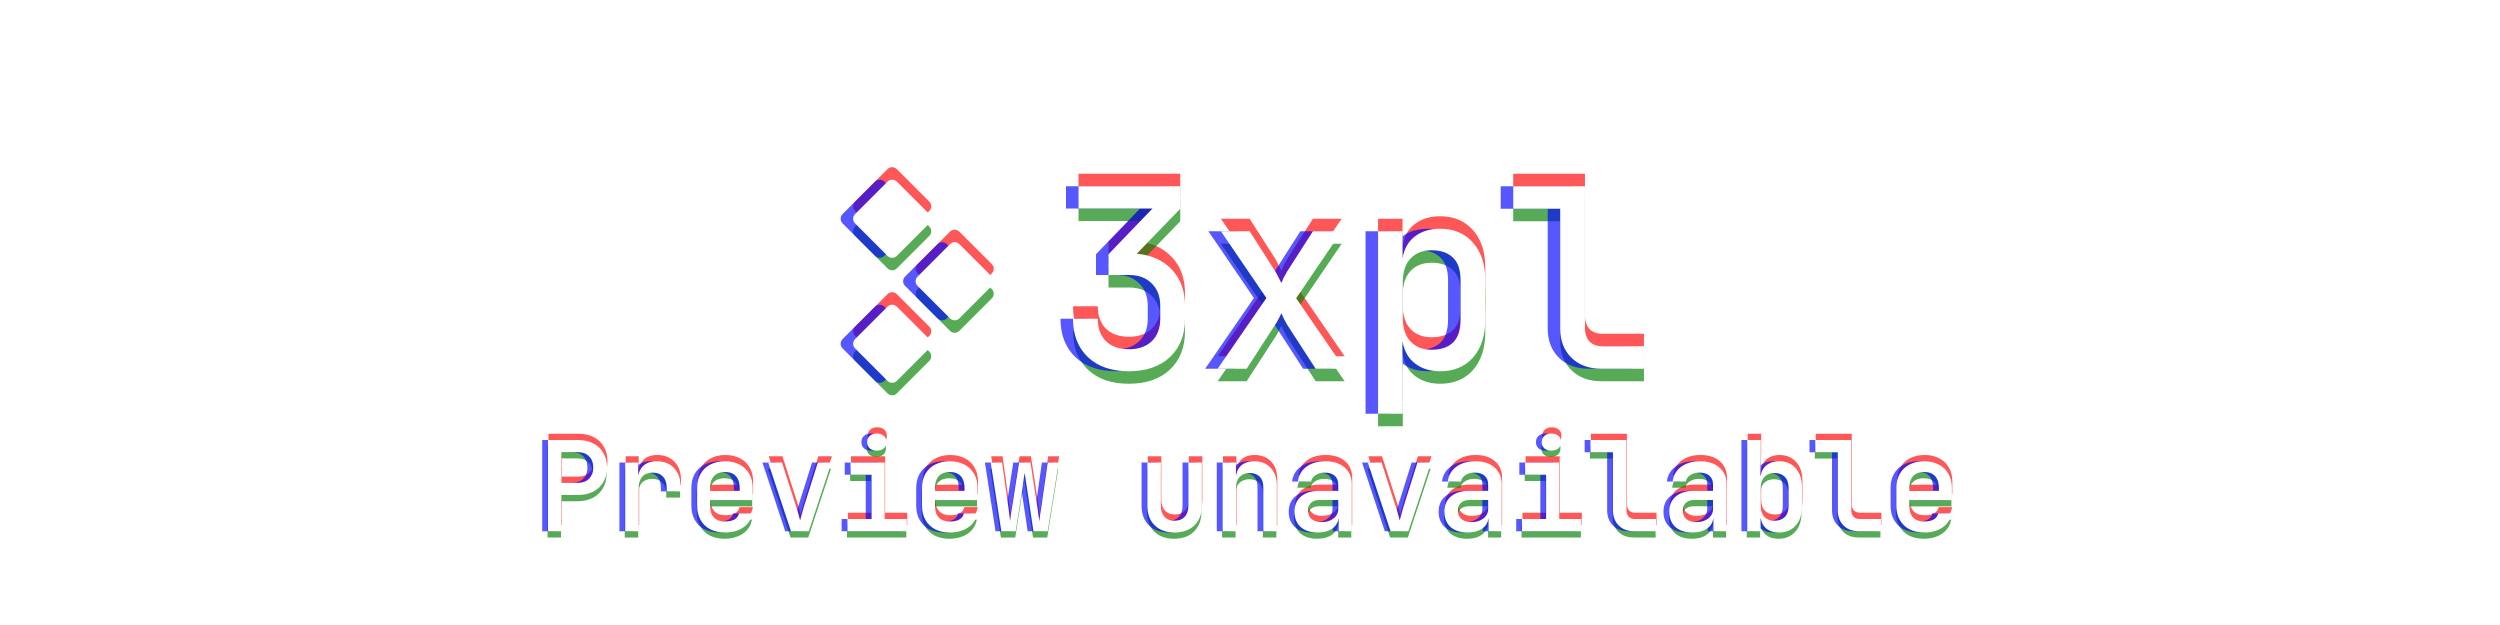 <svg width="400" height="100" viewBox="0 0 400 100" fill="none" xmlns="http://www.w3.org/2000/svg">
<g opacity="0.66" clip-path="url(#clip0_5333_9892)" filter="url(#filter0_d_5333_9892)">
<path d="M136.807 48.26C136.398 48.669 136.398 49.331 136.807 49.74L142.01 54.943C142.419 55.352 143.081 55.352 143.49 54.943L148.693 49.74C149.102 49.331 149.102 48.669 148.693 48.26L143.49 43.057C143.081 42.648 142.419 42.648 142.01 43.057L136.807 48.26Z" fill="#FF0000"/>
<path d="M146.807 39.74C146.398 39.331 146.398 38.669 146.807 38.26L152.01 33.057C152.419 32.648 153.081 32.648 153.49 33.057L158.693 38.26C159.102 38.669 159.102 39.331 158.693 39.74L153.49 44.943C153.081 45.352 152.419 45.352 152.01 44.943L146.807 39.74Z" fill="#FF0000"/>
<path d="M136.807 29.74C136.398 29.331 136.398 28.669 136.807 28.26L142.01 23.057C142.419 22.648 143.081 22.648 143.49 23.057L148.693 28.26C149.102 28.669 149.102 29.331 148.693 29.74L143.49 34.943C143.081 35.352 142.419 35.352 142.01 34.943L136.807 29.74Z" fill="#FF0000"/>
<path d="M180.6 53.4C177.853 53.4 175.68 52.653 174.08 51.16C172.48 49.64 171.68 47.587 171.68 45H175.64C175.64 46.52 176.08 47.72 176.96 48.6C177.867 49.453 179.093 49.88 180.64 49.88C182.16 49.88 183.373 49.453 184.28 48.6C185.187 47.72 185.64 46.52 185.64 45V42.96C185.64 41.44 185.187 40.24 184.28 39.36C183.4 38.453 182.187 38 180.64 38H177.36V34.68L184.4 27.36H172.56V23.8H188.84V27.4L181.88 34.6C184.253 34.813 186.133 35.666 187.52 37.16C188.907 38.627 189.6 40.56 189.6 42.96V45C189.6 47.587 188.787 49.64 187.16 51.16C185.56 52.653 183.373 53.4 180.6 53.4ZM194.824 53L202.624 41.68L195.344 31H199.944L204.064 37.44C204.251 37.76 204.424 38.093 204.584 38.44C204.771 38.786 204.918 39.066 205.024 39.28C205.104 39.066 205.224 38.786 205.384 38.44C205.571 38.093 205.758 37.76 205.944 37.44L210.064 31H214.664L207.384 41.72L215.144 53H210.504L206.024 46.08C205.838 45.786 205.651 45.453 205.464 45.08C205.278 44.68 205.131 44.36 205.024 44.12C204.891 44.36 204.731 44.68 204.544 45.08C204.358 45.453 204.158 45.786 203.944 46.08L199.464 53H194.824ZM220.489 60.2V31H224.409V35.24H224.449C224.662 33.8 225.302 32.666 226.369 31.84C227.435 31.013 228.795 30.6 230.449 30.6C232.635 30.6 234.382 31.346 235.689 32.84C236.995 34.306 237.649 36.306 237.649 38.84V45.12C237.649 47.68 236.995 49.706 235.689 51.2C234.382 52.666 232.635 53.4 230.449 53.4C228.822 53.4 227.475 52.986 226.409 52.16C225.342 51.333 224.689 50.2 224.449 48.76H224.369L224.449 53.84V60.2H220.489ZM229.049 49.96C230.515 49.96 231.649 49.587 232.449 48.84C233.275 48.066 233.689 46.827 233.689 45.12V38.88C233.689 37.173 233.275 35.947 232.449 35.2C231.649 34.426 230.515 34.04 229.049 34.04C227.635 34.04 226.515 34.48 225.689 35.36C224.862 36.24 224.449 37.48 224.449 39.08V44.92C224.449 46.52 224.862 47.76 225.689 48.64C226.515 49.52 227.635 49.96 229.049 49.96ZM256.233 53C254.233 53 252.633 52.413 251.433 51.24C250.233 50.066 249.633 48.507 249.633 46.56V27.4H242.113V23.8H253.593V46.52C253.593 47.4 253.833 48.106 254.313 48.64C254.82 49.147 255.5 49.4 256.353 49.4H263.033V53H256.233Z" fill="#FF0000"/>
</g>
<g opacity="0.66" clip-path="url(#clip1_5333_9892)" filter="url(#filter1_d_5333_9892)">
<path d="M136.807 52.26C136.398 52.669 136.398 53.331 136.807 53.74L142.01 58.943C142.419 59.352 143.081 59.352 143.49 58.943L148.693 53.74C149.102 53.331 149.102 52.669 148.693 52.26L143.49 47.057C143.081 46.648 142.419 46.648 142.01 47.057L136.807 52.26Z" fill="#008000"/>
<path d="M146.807 43.74C146.398 43.331 146.398 42.669 146.807 42.26L152.01 37.057C152.419 36.648 153.081 36.648 153.49 37.057L158.693 42.26C159.102 42.669 159.102 43.331 158.693 43.74L153.49 48.943C153.081 49.352 152.419 49.352 152.01 48.943L146.807 43.74Z" fill="#008000"/>
<path d="M136.807 33.74C136.398 33.331 136.398 32.669 136.807 32.26L142.01 27.057C142.419 26.648 143.081 26.648 143.49 27.057L148.693 32.26C149.102 32.669 149.102 33.331 148.693 33.74L143.49 38.943C143.081 39.352 142.419 39.352 142.01 38.943L136.807 33.74Z" fill="#008000"/>
<path d="M180.6 57.4C177.853 57.4 175.68 56.653 174.08 55.16C172.48 53.64 171.68 51.587 171.68 49H175.64C175.64 50.52 176.08 51.72 176.96 52.6C177.867 53.453 179.093 53.88 180.64 53.88C182.16 53.88 183.373 53.453 184.28 52.6C185.187 51.72 185.64 50.52 185.64 49V46.96C185.64 45.44 185.187 44.24 184.28 43.36C183.4 42.453 182.187 42 180.64 42H177.36V38.68L184.4 31.36H172.56V27.8H188.84V31.4L181.88 38.6C184.253 38.813 186.133 39.666 187.52 41.16C188.907 42.627 189.6 44.56 189.6 46.96V49C189.6 51.587 188.787 53.64 187.16 55.16C185.56 56.653 183.373 57.4 180.6 57.4ZM194.824 57L202.624 45.68L195.344 35H199.944L204.064 41.44C204.251 41.76 204.424 42.093 204.584 42.44C204.771 42.786 204.918 43.066 205.024 43.28C205.104 43.066 205.224 42.786 205.384 42.44C205.571 42.093 205.758 41.76 205.944 41.44L210.064 35H214.664L207.384 45.72L215.144 57H210.504L206.024 50.08C205.838 49.786 205.651 49.453 205.464 49.08C205.278 48.68 205.131 48.36 205.024 48.12C204.891 48.36 204.731 48.68 204.544 49.08C204.358 49.453 204.158 49.786 203.944 50.08L199.464 57H194.824ZM220.489 64.2V35H224.409V39.24H224.449C224.662 37.8 225.302 36.666 226.369 35.84C227.435 35.013 228.795 34.6 230.449 34.6C232.635 34.6 234.382 35.346 235.689 36.84C236.995 38.306 237.649 40.306 237.649 42.84V49.12C237.649 51.68 236.995 53.706 235.689 55.2C234.382 56.666 232.635 57.4 230.449 57.4C228.822 57.4 227.475 56.986 226.409 56.16C225.342 55.333 224.689 54.2 224.449 52.76H224.369L224.449 57.84V64.2H220.489ZM229.049 53.96C230.515 53.96 231.649 53.587 232.449 52.84C233.275 52.066 233.689 50.827 233.689 49.12V42.88C233.689 41.173 233.275 39.947 232.449 39.2C231.649 38.426 230.515 38.04 229.049 38.04C227.635 38.04 226.515 38.48 225.689 39.36C224.862 40.24 224.449 41.48 224.449 43.08V48.92C224.449 50.52 224.862 51.76 225.689 52.64C226.515 53.52 227.635 53.96 229.049 53.96ZM256.233 57C254.233 57 252.633 56.413 251.433 55.24C250.233 54.066 249.633 52.507 249.633 50.56V31.4H242.113V27.8H253.593V50.52C253.593 51.4 253.833 52.106 254.313 52.64C254.82 53.147 255.5 53.4 256.353 53.4H263.033V57H256.233Z" fill="#008000"/>
</g>
<g opacity="0.66" clip-path="url(#clip2_5333_9892)" filter="url(#filter2_d_5333_9892)">
<path d="M134.807 50.26C134.398 50.669 134.398 51.331 134.807 51.74L140.01 56.943C140.419 57.352 141.081 57.352 141.49 56.943L146.693 51.74C147.102 51.331 147.102 50.669 146.693 50.26L141.49 45.057C141.081 44.648 140.419 44.648 140.01 45.057L134.807 50.26Z" fill="#0000FF"/>
<path d="M144.807 41.74C144.398 41.331 144.398 40.669 144.807 40.26L150.01 35.057C150.419 34.648 151.081 34.648 151.49 35.057L156.693 40.26C157.102 40.669 157.102 41.331 156.693 41.74L151.49 46.943C151.081 47.352 150.419 47.352 150.01 46.943L144.807 41.74Z" fill="#0000FF"/>
<path d="M134.807 31.74C134.398 31.331 134.398 30.669 134.807 30.26L140.01 25.057C140.419 24.648 141.081 24.648 141.49 25.057L146.693 30.26C147.102 30.669 147.102 31.331 146.693 31.74L141.49 36.943C141.081 37.352 140.419 37.352 140.01 36.943L134.807 31.74Z" fill="#0000FF"/>
<path d="M178.6 55.4C175.853 55.4 173.68 54.653 172.08 53.16C170.48 51.64 169.68 49.587 169.68 47H173.64C173.64 48.52 174.08 49.72 174.96 50.6C175.867 51.453 177.093 51.88 178.64 51.88C180.16 51.88 181.373 51.453 182.28 50.6C183.187 49.72 183.64 48.52 183.64 47V44.96C183.64 43.44 183.187 42.24 182.28 41.36C181.4 40.453 180.187 40 178.64 40H175.36V36.68L182.4 29.36H170.56V25.8H186.84V29.4L179.88 36.6C182.253 36.813 184.133 37.666 185.52 39.16C186.907 40.627 187.6 42.56 187.6 44.96V47C187.6 49.587 186.787 51.64 185.16 53.16C183.56 54.653 181.373 55.4 178.6 55.4ZM192.824 55L200.624 43.68L193.344 33H197.944L202.064 39.44C202.251 39.76 202.424 40.093 202.584 40.44C202.771 40.786 202.918 41.066 203.024 41.28C203.104 41.066 203.224 40.786 203.384 40.44C203.571 40.093 203.758 39.76 203.944 39.44L208.064 33H212.664L205.384 43.72L213.144 55H208.504L204.024 48.08C203.838 47.786 203.651 47.453 203.464 47.08C203.278 46.68 203.131 46.36 203.024 46.12C202.891 46.36 202.731 46.68 202.544 47.08C202.358 47.453 202.158 47.786 201.944 48.08L197.464 55H192.824ZM218.489 62.2V33H222.409V37.24H222.449C222.662 35.8 223.302 34.666 224.369 33.84C225.435 33.013 226.795 32.6 228.449 32.6C230.635 32.6 232.382 33.346 233.689 34.84C234.995 36.306 235.649 38.306 235.649 40.84V47.12C235.649 49.68 234.995 51.706 233.689 53.2C232.382 54.666 230.635 55.4 228.449 55.4C226.822 55.4 225.475 54.986 224.409 54.16C223.342 53.333 222.689 52.2 222.449 50.76H222.369L222.449 55.84V62.2H218.489ZM227.049 51.96C228.515 51.96 229.649 51.587 230.449 50.84C231.275 50.066 231.689 48.827 231.689 47.12V40.88C231.689 39.173 231.275 37.947 230.449 37.2C229.649 36.426 228.515 36.04 227.049 36.04C225.635 36.04 224.515 36.48 223.689 37.36C222.862 38.24 222.449 39.48 222.449 41.08V46.92C222.449 48.52 222.862 49.76 223.689 50.64C224.515 51.52 225.635 51.96 227.049 51.96ZM254.233 55C252.233 55 250.633 54.413 249.433 53.24C248.233 52.066 247.633 50.507 247.633 48.56V29.4H240.113V25.8H251.593V48.52C251.593 49.4 251.833 50.106 252.313 50.64C252.82 51.147 253.5 51.4 254.353 51.4H261.033V55H254.233Z" fill="#0000FF"/>
</g>
<g clip-path="url(#clip3_5333_9892)" filter="url(#filter3_d_5333_9892)">
<path d="M136.807 50.26C136.398 50.669 136.398 51.331 136.807 51.74L142.01 56.943C142.419 57.352 143.081 57.352 143.49 56.943L148.693 51.74C149.102 51.331 149.102 50.669 148.693 50.26L143.49 45.057C143.081 44.648 142.419 44.648 142.01 45.057L136.807 50.26Z" fill="white"/>
<path d="M146.807 41.74C146.398 41.331 146.398 40.669 146.807 40.26L152.01 35.057C152.419 34.648 153.081 34.648 153.49 35.057L158.693 40.26C159.102 40.669 159.102 41.331 158.693 41.74L153.49 46.943C153.081 47.352 152.419 47.352 152.01 46.943L146.807 41.74Z" fill="white"/>
<path d="M136.807 31.74C136.398 31.331 136.398 30.669 136.807 30.26L142.01 25.057C142.419 24.648 143.081 24.648 143.49 25.057L148.693 30.26C149.102 30.669 149.102 31.331 148.693 31.74L143.49 36.943C143.081 37.352 142.419 37.352 142.01 36.943L136.807 31.74Z" fill="white"/>
<path d="M180.6 55.4C177.853 55.4 175.68 54.653 174.08 53.16C172.48 51.64 171.68 49.587 171.68 47H175.64C175.64 48.52 176.08 49.72 176.96 50.6C177.867 51.453 179.093 51.88 180.64 51.88C182.16 51.88 183.373 51.453 184.28 50.6C185.187 49.72 185.64 48.52 185.64 47V44.96C185.64 43.44 185.187 42.24 184.28 41.36C183.4 40.453 182.187 40 180.64 40H177.36V36.68L184.4 29.36H172.56V25.8H188.84V29.4L181.88 36.6C184.253 36.813 186.133 37.666 187.52 39.16C188.907 40.627 189.6 42.56 189.6 44.96V47C189.6 49.587 188.787 51.64 187.16 53.16C185.56 54.653 183.373 55.4 180.6 55.4ZM194.824 55L202.624 43.68L195.344 33H199.944L204.064 39.44C204.251 39.76 204.424 40.093 204.584 40.44C204.771 40.786 204.918 41.066 205.024 41.28C205.104 41.066 205.224 40.786 205.384 40.44C205.571 40.093 205.758 39.76 205.944 39.44L210.064 33H214.664L207.384 43.72L215.144 55H210.504L206.024 48.08C205.838 47.786 205.651 47.453 205.464 47.08C205.278 46.68 205.131 46.36 205.024 46.12C204.891 46.36 204.731 46.68 204.544 47.08C204.358 47.453 204.158 47.786 203.944 48.08L199.464 55H194.824ZM220.489 62.2V33H224.409V37.24H224.449C224.662 35.8 225.302 34.666 226.369 33.84C227.435 33.013 228.795 32.6 230.449 32.6C232.635 32.6 234.382 33.346 235.689 34.84C236.995 36.306 237.649 38.306 237.649 40.84V47.12C237.649 49.68 236.995 51.706 235.689 53.2C234.382 54.666 232.635 55.4 230.449 55.4C228.822 55.4 227.475 54.986 226.409 54.16C225.342 53.333 224.689 52.2 224.449 50.76H224.369L224.449 55.84V62.2H220.489ZM229.049 51.96C230.515 51.96 231.649 51.587 232.449 50.84C233.275 50.066 233.689 48.827 233.689 47.12V40.88C233.689 39.173 233.275 37.947 232.449 37.2C231.649 36.426 230.515 36.04 229.049 36.04C227.635 36.04 226.515 36.48 225.689 37.36C224.862 38.24 224.449 39.48 224.449 41.08V46.92C224.449 48.52 224.862 49.76 225.689 50.64C226.515 51.52 227.635 51.96 229.049 51.96ZM256.233 55C254.233 55 252.633 54.413 251.433 53.24C250.233 52.066 249.633 50.507 249.633 48.56V29.4H242.113V25.8H253.593V48.52C253.593 49.4 253.833 50.106 254.313 50.64C254.82 51.147 255.5 51.4 256.353 51.4H263.033V55H256.233Z" fill="white"/>
</g>
<path opacity="0.66" d="M87.754 84V69.4H92.534C93.481 69.4 94.301 69.58 94.994 69.94C95.701 70.3 96.241 70.813 96.614 71.48C97.001 72.133 97.194 72.907 97.194 73.8C97.194 74.68 97.001 75.453 96.614 76.12C96.228 76.787 95.688 77.3 94.994 77.66C94.301 78.02 93.481 78.2 92.534 78.2H89.914V84H87.754ZM89.914 76.26H92.534C93.281 76.26 93.874 76.04 94.314 75.6C94.768 75.147 94.994 74.547 94.994 73.8C94.994 73.04 94.768 72.44 94.314 72C93.874 71.56 93.281 71.34 92.534 71.34H89.914V76.26ZM100.106 84V73H102.186V75.1H102.706L102.046 76.4C102.046 75.213 102.306 74.32 102.826 73.72C103.346 73.107 104.12 72.8 105.146 72.8C106.32 72.8 107.246 73.167 107.926 73.9C108.62 74.62 108.966 75.613 108.966 76.88V77.62H106.746V77.06C106.746 76.273 106.546 75.673 106.146 75.26C105.76 74.833 105.213 74.62 104.506 74.62C103.8 74.62 103.246 74.833 102.846 75.26C102.46 75.687 102.266 76.287 102.266 77.06V84H100.106ZM116.059 84.2C115.165 84.2 114.379 84.027 113.699 83.68C113.032 83.32 112.519 82.82 112.159 82.18C111.799 81.54 111.619 80.793 111.619 79.94V77.06C111.619 76.193 111.799 75.447 112.159 74.82C112.519 74.18 113.032 73.687 113.699 73.34C114.379 72.98 115.165 72.8 116.059 72.8C116.965 72.8 117.752 72.98 118.419 73.34C119.085 73.687 119.599 74.18 119.959 74.82C120.319 75.447 120.499 76.193 120.499 77.06V79.02H113.699V79.94C113.699 80.753 113.899 81.373 114.299 81.8C114.712 82.227 115.305 82.44 116.079 82.44C116.705 82.44 117.212 82.333 117.599 82.12C117.985 81.893 118.225 81.567 118.319 81.14H120.459C120.299 82.073 119.819 82.82 119.019 83.38C118.219 83.927 117.232 84.2 116.059 84.2ZM118.419 77.72V77.04C118.419 76.24 118.219 75.62 117.819 75.18C117.419 74.74 116.832 74.52 116.059 74.52C115.299 74.52 114.712 74.74 114.299 75.18C113.899 75.62 113.699 76.247 113.699 77.06V77.56L118.579 77.54L118.419 77.72ZM126.631 84L122.991 73H125.191L127.451 80.04C127.597 80.453 127.724 80.873 127.831 81.3C127.951 81.713 128.037 82.04 128.091 82.28C128.157 82.04 128.244 81.713 128.351 81.3C128.471 80.873 128.591 80.453 128.711 80.04L130.931 73H133.111L129.471 84H126.631ZM135.663 84V82.04H139.523V74.96H136.163V73H141.623V82.04H145.163V84H135.663ZM140.363 71.1C139.896 71.1 139.523 70.98 139.243 70.74C138.963 70.487 138.823 70.153 138.823 69.74C138.823 69.313 138.963 68.98 139.243 68.74C139.523 68.487 139.896 68.36 140.363 68.36C140.83 68.36 141.203 68.487 141.483 68.74C141.763 68.98 141.903 69.313 141.903 69.74C141.903 70.153 141.763 70.487 141.483 70.74C141.203 70.98 140.83 71.1 140.363 71.1ZM152.035 84.2C151.142 84.2 150.355 84.027 149.675 83.68C149.008 83.32 148.495 82.82 148.135 82.18C147.775 81.54 147.595 80.793 147.595 79.94V77.06C147.595 76.193 147.775 75.447 148.135 74.82C148.495 74.18 149.008 73.687 149.675 73.34C150.355 72.98 151.142 72.8 152.035 72.8C152.942 72.8 153.728 72.98 154.395 73.34C155.062 73.687 155.575 74.18 155.935 74.82C156.295 75.447 156.475 76.193 156.475 77.06V79.02H149.675V79.94C149.675 80.753 149.875 81.373 150.275 81.8C150.688 82.227 151.282 82.44 152.055 82.44C152.682 82.44 153.188 82.333 153.575 82.12C153.962 81.893 154.202 81.567 154.295 81.14H156.435C156.275 82.073 155.795 82.82 154.995 83.38C154.195 83.927 153.208 84.2 152.035 84.2ZM154.395 77.72V77.04C154.395 76.24 154.195 75.62 153.795 75.18C153.395 74.74 152.808 74.52 152.035 74.52C151.275 74.52 150.688 74.74 150.275 75.18C149.875 75.62 149.675 76.247 149.675 77.06V77.56L154.555 77.54L154.395 77.72ZM160.287 84L158.587 73H160.407L161.427 80.26C161.481 80.593 161.527 80.967 161.567 81.38C161.621 81.78 161.661 82.113 161.687 82.38C161.714 82.113 161.754 81.78 161.807 81.38C161.874 80.98 161.934 80.607 161.987 80.26L163.127 73H164.947L166.067 80.26C166.121 80.607 166.174 80.987 166.227 81.4C166.294 81.8 166.341 82.133 166.367 82.4C166.394 82.12 166.434 81.78 166.487 81.38C166.554 80.967 166.614 80.593 166.667 80.26L167.707 73H169.467L167.707 84H165.427L164.347 76.82C164.294 76.447 164.234 76.053 164.167 75.64C164.101 75.213 164.054 74.873 164.027 74.62C163.987 74.873 163.934 75.213 163.867 75.64C163.814 76.053 163.761 76.447 163.707 76.82L162.587 84H160.287ZM187.992 84.2C186.672 84.2 185.618 83.82 184.832 83.06C184.045 82.287 183.652 81.24 183.652 79.92V73H185.812V79.92C185.812 80.68 186.005 81.273 186.392 81.7C186.778 82.113 187.312 82.32 187.992 82.32C188.685 82.32 189.225 82.113 189.612 81.7C190.012 81.273 190.212 80.68 190.212 79.92V73H192.372V79.92C192.372 81.24 191.972 82.287 191.172 83.06C190.385 83.82 189.325 84.2 187.992 84.2ZM195.684 84V73H197.824V75.1H198.344L197.824 75.6C197.824 74.72 198.084 74.033 198.604 73.54C199.124 73.047 199.844 72.8 200.764 72.8C201.857 72.8 202.731 73.153 203.384 73.86C204.037 74.553 204.364 75.493 204.364 76.68V84H202.204V76.92C202.204 76.2 202.011 75.647 201.624 75.26C201.237 74.873 200.711 74.68 200.044 74.68C199.364 74.68 198.824 74.887 198.424 75.3C198.037 75.7 197.844 76.287 197.844 77.06V84H195.684ZM210.896 84.2C209.749 84.2 208.843 83.907 208.176 83.32C207.523 82.72 207.196 81.907 207.196 80.88C207.196 79.84 207.543 79.027 208.236 78.44C208.943 77.84 209.909 77.54 211.136 77.54H214.196V76.52C214.196 75.92 214.009 75.453 213.636 75.12C213.263 74.787 212.736 74.62 212.056 74.62C211.456 74.62 210.956 74.753 210.556 75.02C210.156 75.273 209.923 75.613 209.856 76.04H207.736C207.856 75.053 208.309 74.267 209.096 73.68C209.896 73.093 210.903 72.8 212.116 72.8C213.423 72.8 214.456 73.133 215.216 73.8C215.976 74.453 216.356 75.347 216.356 76.48V84H214.256V81.98H213.896L214.256 81.58C214.256 82.38 213.949 83.02 213.336 83.5C212.723 83.967 211.909 84.2 210.896 84.2ZM211.536 82.54C212.309 82.54 212.943 82.347 213.436 81.96C213.943 81.56 214.196 81.053 214.196 80.44V79H211.176C210.616 79 210.169 79.153 209.836 79.46C209.516 79.767 209.356 80.187 209.356 80.72C209.356 81.28 209.549 81.727 209.936 82.06C210.323 82.38 210.856 82.54 211.536 82.54ZM222.568 84L218.928 73H221.128L223.388 80.04C223.535 80.453 223.662 80.873 223.768 81.3C223.888 81.713 223.975 82.04 224.028 82.28C224.095 82.04 224.182 81.713 224.288 81.3C224.408 80.873 224.528 80.453 224.648 80.04L226.868 73H229.048L225.408 84H222.568ZM234.88 84.2C233.734 84.2 232.827 83.907 232.16 83.32C231.507 82.72 231.18 81.907 231.18 80.88C231.18 79.84 231.527 79.027 232.22 78.44C232.927 77.84 233.894 77.54 235.12 77.54H238.18V76.52C238.18 75.92 237.994 75.453 237.62 75.12C237.247 74.787 236.72 74.62 236.04 74.62C235.44 74.62 234.94 74.753 234.54 75.02C234.14 75.273 233.907 75.613 233.84 76.04H231.72C231.84 75.053 232.294 74.267 233.08 73.68C233.88 73.093 234.887 72.8 236.1 72.8C237.407 72.8 238.44 73.133 239.2 73.8C239.96 74.453 240.34 75.347 240.34 76.48V84H238.24V81.98H237.88L238.24 81.58C238.24 82.38 237.934 83.02 237.32 83.5C236.707 83.967 235.894 84.2 234.88 84.2ZM235.52 82.54C236.294 82.54 236.927 82.347 237.42 81.96C237.927 81.56 238.18 81.053 238.18 80.44V79H235.16C234.6 79 234.154 79.153 233.82 79.46C233.5 79.767 233.34 80.187 233.34 80.72C233.34 81.28 233.534 81.727 233.92 82.06C234.307 82.38 234.84 82.54 235.52 82.54ZM243.593 84V82.04H247.453V74.96H244.093V73H249.553V82.04H253.093V84H243.593ZM248.293 71.1C247.826 71.1 247.453 70.98 247.173 70.74C246.893 70.487 246.753 70.153 246.753 69.74C246.753 69.313 246.893 68.98 247.173 68.74C247.453 68.487 247.826 68.36 248.293 68.36C248.759 68.36 249.133 68.487 249.413 68.74C249.693 68.98 249.833 69.313 249.833 69.74C249.833 70.153 249.693 70.487 249.413 70.74C249.133 70.98 248.759 71.1 248.293 71.1ZM261.545 84C260.865 84 260.272 83.867 259.765 83.6C259.258 83.32 258.858 82.927 258.565 82.42C258.285 81.913 258.145 81.327 258.145 80.66V71.36H254.545V69.4H260.305V80.66C260.305 81.087 260.425 81.427 260.665 81.68C260.905 81.92 261.232 82.04 261.645 82.04H265.045V84H261.545ZM270.857 84.2C269.71 84.2 268.804 83.907 268.137 83.32C267.484 82.72 267.157 81.907 267.157 80.88C267.157 79.84 267.504 79.027 268.197 78.44C268.904 77.84 269.87 77.54 271.097 77.54H274.157V76.52C274.157 75.92 273.97 75.453 273.597 75.12C273.224 74.787 272.697 74.62 272.017 74.62C271.417 74.62 270.917 74.753 270.517 75.02C270.117 75.273 269.884 75.613 269.817 76.04H267.697C267.817 75.053 268.27 74.267 269.057 73.68C269.857 73.093 270.864 72.8 272.077 72.8C273.384 72.8 274.417 73.133 275.177 73.8C275.937 74.453 276.317 75.347 276.317 76.48V84H274.217V81.98H273.857L274.217 81.58C274.217 82.38 273.91 83.02 273.297 83.5C272.684 83.967 271.87 84.2 270.857 84.2ZM271.497 82.54C272.27 82.54 272.904 82.347 273.397 81.96C273.904 81.56 274.157 81.053 274.157 80.44V79H271.137C270.577 79 270.13 79.153 269.797 79.46C269.477 79.767 269.317 80.187 269.317 80.72C269.317 81.28 269.51 81.727 269.897 82.06C270.284 82.38 270.817 82.54 271.497 82.54ZM284.729 84.2C283.823 84.2 283.103 83.953 282.569 83.46C282.036 82.953 281.769 82.267 281.769 81.4L282.229 81.9H281.769V84H279.629V69.4H281.789V72.54L281.729 75.1H282.229L281.769 75.6C281.769 74.733 282.036 74.053 282.569 73.56C283.116 73.053 283.836 72.8 284.729 72.8C285.836 72.8 286.723 73.173 287.389 73.92C288.056 74.667 288.389 75.68 288.389 76.96V80.06C288.389 81.327 288.056 82.333 287.389 83.08C286.723 83.827 285.836 84.2 284.729 84.2ZM283.989 82.32C284.696 82.32 285.249 82.12 285.649 81.72C286.049 81.307 286.249 80.713 286.249 79.94V77.06C286.249 76.287 286.049 75.7 285.649 75.3C285.249 74.887 284.696 74.68 283.989 74.68C283.309 74.68 282.769 74.893 282.369 75.32C281.983 75.733 281.789 76.313 281.789 77.06V79.94C281.789 80.687 281.983 81.273 282.369 81.7C282.769 82.113 283.309 82.32 283.989 82.32ZM297.521 84C296.841 84 296.248 83.867 295.741 83.6C295.235 83.32 294.835 82.927 294.541 82.42C294.261 81.913 294.121 81.327 294.121 80.66V71.36H290.521V69.4H296.281V80.66C296.281 81.087 296.401 81.427 296.641 81.68C296.881 81.92 297.208 82.04 297.621 82.04H301.021V84H297.521ZM307.934 84.2C307.04 84.2 306.254 84.027 305.574 83.68C304.907 83.32 304.394 82.82 304.034 82.18C303.674 81.54 303.494 80.793 303.494 79.94V77.06C303.494 76.193 303.674 75.447 304.034 74.82C304.394 74.18 304.907 73.687 305.574 73.34C306.254 72.98 307.04 72.8 307.934 72.8C308.84 72.8 309.627 72.98 310.294 73.34C310.96 73.687 311.474 74.18 311.834 74.82C312.194 75.447 312.374 76.193 312.374 77.06V79.02H305.574V79.94C305.574 80.753 305.774 81.373 306.174 81.8C306.587 82.227 307.18 82.44 307.954 82.44C308.58 82.44 309.087 82.333 309.474 82.12C309.86 81.893 310.1 81.567 310.194 81.14H312.334C312.174 82.073 311.694 82.82 310.894 83.38C310.094 83.927 309.107 84.2 307.934 84.2ZM310.294 77.72V77.04C310.294 76.24 310.094 75.62 309.694 75.18C309.294 74.74 308.707 74.52 307.934 74.52C307.174 74.52 306.587 74.74 306.174 75.18C305.774 75.62 305.574 76.247 305.574 77.06V77.56L310.454 77.54L310.294 77.72Z" fill="#FF0000"/>
<path opacity="0.66" d="M87.606 86V71.4H92.386C93.332 71.4 94.152 71.58 94.846 71.94C95.552 72.3 96.092 72.813 96.466 73.48C96.852 74.133 97.046 74.907 97.046 75.8C97.046 76.68 96.852 77.453 96.466 78.12C96.079 78.787 95.539 79.3 94.846 79.66C94.152 80.02 93.332 80.2 92.386 80.2H89.766V86H87.606ZM89.766 78.26H92.386C93.132 78.26 93.726 78.04 94.166 77.6C94.619 77.147 94.846 76.547 94.846 75.8C94.846 75.04 94.619 74.44 94.166 74C93.726 73.56 93.132 73.34 92.386 73.34H89.766V78.26ZM99.958 86V75H102.038V77.1H102.558L101.898 78.4C101.898 77.213 102.158 76.32 102.678 75.72C103.198 75.107 103.971 74.8 104.998 74.8C106.171 74.8 107.098 75.167 107.778 75.9C108.471 76.62 108.818 77.613 108.818 78.88V79.62H106.598V79.06C106.598 78.273 106.398 77.673 105.998 77.26C105.611 76.833 105.065 76.62 104.358 76.62C103.651 76.62 103.098 76.833 102.698 77.26C102.311 77.687 102.118 78.287 102.118 79.06V86H99.958ZM115.91 86.2C115.017 86.2 114.23 86.027 113.55 85.68C112.883 85.32 112.37 84.82 112.01 84.18C111.65 83.54 111.47 82.793 111.47 81.94V79.06C111.47 78.193 111.65 77.447 112.01 76.82C112.37 76.18 112.883 75.687 113.55 75.34C114.23 74.98 115.017 74.8 115.91 74.8C116.817 74.8 117.603 74.98 118.27 75.34C118.937 75.687 119.45 76.18 119.81 76.82C120.17 77.447 120.35 78.193 120.35 79.06V81.02H113.55V81.94C113.55 82.753 113.75 83.373 114.15 83.8C114.563 84.227 115.157 84.44 115.93 84.44C116.557 84.44 117.063 84.333 117.45 84.12C117.837 83.893 118.077 83.567 118.17 83.14H120.31C120.15 84.073 119.67 84.82 118.87 85.38C118.07 85.927 117.083 86.2 115.91 86.2ZM118.27 79.72V79.04C118.27 78.24 118.07 77.62 117.67 77.18C117.27 76.74 116.683 76.52 115.91 76.52C115.15 76.52 114.563 76.74 114.15 77.18C113.75 77.62 113.55 78.247 113.55 79.06V79.56L118.43 79.54L118.27 79.72ZM126.482 86L122.842 75H125.042L127.302 82.04C127.449 82.453 127.576 82.873 127.682 83.3C127.802 83.713 127.889 84.04 127.942 84.28C128.009 84.04 128.096 83.713 128.202 83.3C128.322 82.873 128.442 82.453 128.562 82.04L130.782 75H132.962L129.322 86H126.482ZM135.515 86V84.04H139.375V76.96H136.015V75H141.475V84.04H145.015V86H135.515ZM140.215 73.1C139.748 73.1 139.375 72.98 139.095 72.74C138.815 72.487 138.675 72.153 138.675 71.74C138.675 71.313 138.815 70.98 139.095 70.74C139.375 70.487 139.748 70.36 140.215 70.36C140.681 70.36 141.055 70.487 141.335 70.74C141.615 70.98 141.755 71.313 141.755 71.74C141.755 72.153 141.615 72.487 141.335 72.74C141.055 72.98 140.681 73.1 140.215 73.1ZM151.887 86.2C150.993 86.2 150.207 86.027 149.527 85.68C148.86 85.32 148.347 84.82 147.987 84.18C147.627 83.54 147.447 82.793 147.447 81.94V79.06C147.447 78.193 147.627 77.447 147.987 76.82C148.347 76.18 148.86 75.687 149.527 75.34C150.207 74.98 150.993 74.8 151.887 74.8C152.793 74.8 153.58 74.98 154.247 75.34C154.913 75.687 155.427 76.18 155.787 76.82C156.147 77.447 156.327 78.193 156.327 79.06V81.02H149.527V81.94C149.527 82.753 149.727 83.373 150.127 83.8C150.54 84.227 151.133 84.44 151.907 84.44C152.533 84.44 153.04 84.333 153.427 84.12C153.813 83.893 154.053 83.567 154.147 83.14H156.287C156.127 84.073 155.647 84.82 154.847 85.38C154.047 85.927 153.06 86.2 151.887 86.2ZM154.247 79.72V79.04C154.247 78.24 154.047 77.62 153.647 77.18C153.247 76.74 152.66 76.52 151.887 76.52C151.127 76.52 150.54 76.74 150.127 77.18C149.727 77.62 149.527 78.247 149.527 79.06V79.56L154.407 79.54L154.247 79.72ZM160.139 86L158.439 75H160.259L161.279 82.26C161.332 82.593 161.379 82.967 161.419 83.38C161.472 83.78 161.512 84.113 161.539 84.38C161.566 84.113 161.606 83.78 161.659 83.38C161.726 82.98 161.786 82.607 161.839 82.26L162.979 75H164.799L165.919 82.26C165.972 82.607 166.026 82.987 166.079 83.4C166.146 83.8 166.192 84.133 166.219 84.4C166.246 84.12 166.286 83.78 166.339 83.38C166.406 82.967 166.466 82.593 166.519 82.26L167.559 75H169.319L167.559 86H165.279L164.199 78.82C164.146 78.447 164.086 78.053 164.019 77.64C163.952 77.213 163.906 76.873 163.879 76.62C163.839 76.873 163.786 77.213 163.719 77.64C163.666 78.053 163.612 78.447 163.559 78.82L162.439 86H160.139ZM187.843 86.2C186.523 86.2 185.47 85.82 184.683 85.06C183.897 84.287 183.503 83.24 183.503 81.92V75H185.663V81.92C185.663 82.68 185.857 83.273 186.243 83.7C186.63 84.113 187.163 84.32 187.843 84.32C188.537 84.32 189.077 84.113 189.463 83.7C189.863 83.273 190.063 82.68 190.063 81.92V75H192.223V81.92C192.223 83.24 191.823 84.287 191.023 85.06C190.237 85.82 189.177 86.2 187.843 86.2ZM195.535 86V75H197.675V77.1H198.195L197.675 77.6C197.675 76.72 197.935 76.033 198.455 75.54C198.975 75.047 199.695 74.8 200.615 74.8C201.709 74.8 202.582 75.153 203.235 75.86C203.889 76.553 204.215 77.493 204.215 78.68V86H202.055V78.92C202.055 78.2 201.862 77.647 201.475 77.26C201.089 76.873 200.562 76.68 199.895 76.68C199.215 76.68 198.675 76.887 198.275 77.3C197.889 77.7 197.695 78.287 197.695 79.06V86H195.535ZM210.748 86.2C209.601 86.2 208.694 85.907 208.028 85.32C207.374 84.72 207.048 83.907 207.048 82.88C207.048 81.84 207.394 81.027 208.088 80.44C208.794 79.84 209.761 79.54 210.988 79.54H214.048V78.52C214.048 77.92 213.861 77.453 213.488 77.12C213.114 76.787 212.588 76.62 211.908 76.62C211.308 76.62 210.808 76.753 210.408 77.02C210.008 77.273 209.774 77.613 209.708 78.04H207.588C207.708 77.053 208.161 76.267 208.948 75.68C209.748 75.093 210.754 74.8 211.968 74.8C213.274 74.8 214.308 75.133 215.068 75.8C215.828 76.453 216.208 77.347 216.208 78.48V86H214.108V83.98H213.748L214.108 83.58C214.108 84.38 213.801 85.02 213.188 85.5C212.574 85.967 211.761 86.2 210.748 86.2ZM211.388 84.54C212.161 84.54 212.794 84.347 213.288 83.96C213.794 83.56 214.048 83.053 214.048 82.44V81H211.028C210.468 81 210.021 81.153 209.688 81.46C209.368 81.767 209.208 82.187 209.208 82.72C209.208 83.28 209.401 83.727 209.788 84.06C210.174 84.38 210.708 84.54 211.388 84.54ZM222.42 86L218.78 75H220.98L223.24 82.04C223.387 82.453 223.513 82.873 223.62 83.3C223.74 83.713 223.827 84.04 223.88 84.28C223.947 84.04 224.033 83.713 224.14 83.3C224.26 82.873 224.38 82.453 224.5 82.04L226.72 75H228.9L225.26 86H222.42ZM234.732 86.2C233.585 86.2 232.679 85.907 232.012 85.32C231.359 84.72 231.032 83.907 231.032 82.88C231.032 81.84 231.379 81.027 232.072 80.44C232.779 79.84 233.745 79.54 234.972 79.54H238.032V78.52C238.032 77.92 237.845 77.453 237.472 77.12C237.099 76.787 236.572 76.62 235.892 76.62C235.292 76.62 234.792 76.753 234.392 77.02C233.992 77.273 233.759 77.613 233.692 78.04H231.572C231.692 77.053 232.145 76.267 232.932 75.68C233.732 75.093 234.739 74.8 235.952 74.8C237.259 74.8 238.292 75.133 239.052 75.8C239.812 76.453 240.192 77.347 240.192 78.48V86H238.092V83.98H237.732L238.092 83.58C238.092 84.38 237.785 85.02 237.172 85.5C236.559 85.967 235.745 86.2 234.732 86.2ZM235.372 84.54C236.145 84.54 236.779 84.347 237.272 83.96C237.779 83.56 238.032 83.053 238.032 82.44V81H235.012C234.452 81 234.005 81.153 233.672 81.46C233.352 81.767 233.192 82.187 233.192 82.72C233.192 83.28 233.385 83.727 233.772 84.06C234.159 84.38 234.692 84.54 235.372 84.54ZM243.444 86V84.04H247.304V76.96H243.944V75H249.404V84.04H252.944V86H243.444ZM248.144 73.1C247.678 73.1 247.304 72.98 247.024 72.74C246.744 72.487 246.604 72.153 246.604 71.74C246.604 71.313 246.744 70.98 247.024 70.74C247.304 70.487 247.678 70.36 248.144 70.36C248.611 70.36 248.984 70.487 249.264 70.74C249.544 70.98 249.684 71.313 249.684 71.74C249.684 72.153 249.544 72.487 249.264 72.74C248.984 72.98 248.611 73.1 248.144 73.1ZM261.396 86C260.716 86 260.123 85.867 259.616 85.6C259.11 85.32 258.71 84.927 258.416 84.42C258.136 83.913 257.996 83.327 257.996 82.66V73.36H254.396V71.4H260.156V82.66C260.156 83.087 260.276 83.427 260.516 83.68C260.756 83.92 261.083 84.04 261.496 84.04H264.896V86H261.396ZM270.709 86.2C269.562 86.2 268.655 85.907 267.989 85.32C267.335 84.72 267.009 83.907 267.009 82.88C267.009 81.84 267.355 81.027 268.049 80.44C268.755 79.84 269.722 79.54 270.949 79.54H274.009V78.52C274.009 77.92 273.822 77.453 273.449 77.12C273.075 76.787 272.549 76.62 271.869 76.62C271.269 76.62 270.769 76.753 270.369 77.02C269.969 77.273 269.735 77.613 269.669 78.04H267.549C267.669 77.053 268.122 76.267 268.909 75.68C269.709 75.093 270.715 74.8 271.929 74.8C273.235 74.8 274.269 75.133 275.029 75.8C275.789 76.453 276.169 77.347 276.169 78.48V86H274.069V83.98H273.709L274.069 83.58C274.069 84.38 273.762 85.02 273.149 85.5C272.535 85.967 271.722 86.2 270.709 86.2ZM271.349 84.54C272.122 84.54 272.755 84.347 273.249 83.96C273.755 83.56 274.009 83.053 274.009 82.44V81H270.989C270.429 81 269.982 81.153 269.649 81.46C269.329 81.767 269.169 82.187 269.169 82.72C269.169 83.28 269.362 83.727 269.749 84.06C270.135 84.38 270.669 84.54 271.349 84.54ZM284.581 86.2C283.674 86.2 282.954 85.953 282.421 85.46C281.887 84.953 281.621 84.267 281.621 83.4L282.081 83.9H281.621V86H279.481V71.4H281.641V74.54L281.581 77.1H282.081L281.621 77.6C281.621 76.733 281.887 76.053 282.421 75.56C282.967 75.053 283.687 74.8 284.581 74.8C285.687 74.8 286.574 75.173 287.241 75.92C287.907 76.667 288.241 77.68 288.241 78.96V82.06C288.241 83.327 287.907 84.333 287.241 85.08C286.574 85.827 285.687 86.2 284.581 86.2ZM283.841 84.32C284.547 84.32 285.101 84.12 285.501 83.72C285.901 83.307 286.101 82.713 286.101 81.94V79.06C286.101 78.287 285.901 77.7 285.501 77.3C285.101 76.887 284.547 76.68 283.841 76.68C283.161 76.68 282.621 76.893 282.221 77.32C281.834 77.733 281.641 78.313 281.641 79.06V81.94C281.641 82.687 281.834 83.273 282.221 83.7C282.621 84.113 283.161 84.32 283.841 84.32ZM297.373 86C296.693 86 296.1 85.867 295.593 85.6C295.086 85.32 294.686 84.927 294.393 84.42C294.113 83.913 293.973 83.327 293.973 82.66V73.36H290.373V71.4H296.133V82.66C296.133 83.087 296.253 83.427 296.493 83.68C296.733 83.92 297.06 84.04 297.473 84.04H300.873V86H297.373ZM307.785 86.2C306.892 86.2 306.105 86.027 305.425 85.68C304.758 85.32 304.245 84.82 303.885 84.18C303.525 83.54 303.345 82.793 303.345 81.94V79.06C303.345 78.193 303.525 77.447 303.885 76.82C304.245 76.18 304.758 75.687 305.425 75.34C306.105 74.98 306.892 74.8 307.785 74.8C308.692 74.8 309.478 74.98 310.145 75.34C310.812 75.687 311.325 76.18 311.685 76.82C312.045 77.447 312.225 78.193 312.225 79.06V81.02H305.425V81.94C305.425 82.753 305.625 83.373 306.025 83.8C306.438 84.227 307.032 84.44 307.805 84.44C308.432 84.44 308.938 84.333 309.325 84.12C309.712 83.893 309.952 83.567 310.045 83.14H312.185C312.025 84.073 311.545 84.82 310.745 85.38C309.945 85.927 308.958 86.2 307.785 86.2ZM310.145 79.72V79.04C310.145 78.24 309.945 77.62 309.545 77.18C309.145 76.74 308.558 76.52 307.785 76.52C307.025 76.52 306.438 76.74 306.025 77.18C305.625 77.62 305.425 78.247 305.425 79.06V79.56L310.305 79.54L310.145 79.72Z" fill="#008000"/>
<path opacity="0.66" d="M86.754 85V70.4H91.534C92.481 70.4 93.301 70.58 93.994 70.94C94.701 71.3 95.241 71.813 95.614 72.48C96.001 73.133 96.194 73.907 96.194 74.8C96.194 75.68 96.001 76.453 95.614 77.12C95.228 77.787 94.688 78.3 93.994 78.66C93.301 79.02 92.481 79.2 91.534 79.2H88.914V85H86.754ZM88.914 77.26H91.534C92.281 77.26 92.874 77.04 93.314 76.6C93.768 76.147 93.994 75.547 93.994 74.8C93.994 74.04 93.768 73.44 93.314 73C92.874 72.56 92.281 72.34 91.534 72.34H88.914V77.26ZM99.106 85V74H101.186V76.1H101.706L101.046 77.4C101.046 76.213 101.306 75.32 101.826 74.72C102.346 74.107 103.12 73.8 104.146 73.8C105.32 73.8 106.246 74.167 106.926 74.9C107.62 75.62 107.966 76.613 107.966 77.88V78.62H105.746V78.06C105.746 77.273 105.546 76.673 105.146 76.26C104.76 75.833 104.213 75.62 103.506 75.62C102.8 75.62 102.246 75.833 101.846 76.26C101.46 76.687 101.266 77.287 101.266 78.06V85H99.106ZM115.059 85.2C114.165 85.2 113.379 85.027 112.699 84.68C112.032 84.32 111.519 83.82 111.159 83.18C110.799 82.54 110.619 81.793 110.619 80.94V78.06C110.619 77.193 110.799 76.447 111.159 75.82C111.519 75.18 112.032 74.687 112.699 74.34C113.379 73.98 114.165 73.8 115.059 73.8C115.965 73.8 116.752 73.98 117.419 74.34C118.085 74.687 118.599 75.18 118.959 75.82C119.319 76.447 119.499 77.193 119.499 78.06V80.02H112.699V80.94C112.699 81.753 112.899 82.373 113.299 82.8C113.712 83.227 114.305 83.44 115.079 83.44C115.705 83.44 116.212 83.333 116.599 83.12C116.985 82.893 117.225 82.567 117.319 82.14H119.459C119.299 83.073 118.819 83.82 118.019 84.38C117.219 84.927 116.232 85.2 115.059 85.2ZM117.419 78.72V78.04C117.419 77.24 117.219 76.62 116.819 76.18C116.419 75.74 115.832 75.52 115.059 75.52C114.299 75.52 113.712 75.74 113.299 76.18C112.899 76.62 112.699 77.247 112.699 78.06V78.56L117.579 78.54L117.419 78.72ZM125.631 85L121.991 74H124.191L126.451 81.04C126.597 81.453 126.724 81.873 126.831 82.3C126.951 82.713 127.037 83.04 127.091 83.28C127.157 83.04 127.244 82.713 127.351 82.3C127.471 81.873 127.591 81.453 127.711 81.04L129.931 74H132.111L128.471 85H125.631ZM134.663 85V83.04H138.523V75.96H135.163V74H140.623V83.04H144.163V85H134.663ZM139.363 72.1C138.896 72.1 138.523 71.98 138.243 71.74C137.963 71.487 137.823 71.153 137.823 70.74C137.823 70.313 137.963 69.98 138.243 69.74C138.523 69.487 138.896 69.36 139.363 69.36C139.83 69.36 140.203 69.487 140.483 69.74C140.763 69.98 140.903 70.313 140.903 70.74C140.903 71.153 140.763 71.487 140.483 71.74C140.203 71.98 139.83 72.1 139.363 72.1ZM151.035 85.2C150.142 85.2 149.355 85.027 148.675 84.68C148.008 84.32 147.495 83.82 147.135 83.18C146.775 82.54 146.595 81.793 146.595 80.94V78.06C146.595 77.193 146.775 76.447 147.135 75.82C147.495 75.18 148.008 74.687 148.675 74.34C149.355 73.98 150.142 73.8 151.035 73.8C151.942 73.8 152.728 73.98 153.395 74.34C154.062 74.687 154.575 75.18 154.935 75.82C155.295 76.447 155.475 77.193 155.475 78.06V80.02H148.675V80.94C148.675 81.753 148.875 82.373 149.275 82.8C149.688 83.227 150.282 83.44 151.055 83.44C151.682 83.44 152.188 83.333 152.575 83.12C152.962 82.893 153.202 82.567 153.295 82.14H155.435C155.275 83.073 154.795 83.82 153.995 84.38C153.195 84.927 152.208 85.2 151.035 85.2ZM153.395 78.72V78.04C153.395 77.24 153.195 76.62 152.795 76.18C152.395 75.74 151.808 75.52 151.035 75.52C150.275 75.52 149.688 75.74 149.275 76.18C148.875 76.62 148.675 77.247 148.675 78.06V78.56L153.555 78.54L153.395 78.72ZM159.287 85L157.587 74H159.407L160.427 81.26C160.481 81.593 160.527 81.967 160.567 82.38C160.621 82.78 160.661 83.113 160.687 83.38C160.714 83.113 160.754 82.78 160.807 82.38C160.874 81.98 160.934 81.607 160.987 81.26L162.127 74H163.947L165.067 81.26C165.121 81.607 165.174 81.987 165.227 82.4C165.294 82.8 165.341 83.133 165.367 83.4C165.394 83.12 165.434 82.78 165.487 82.38C165.554 81.967 165.614 81.593 165.667 81.26L166.707 74H168.467L166.707 85H164.427L163.347 77.82C163.294 77.447 163.234 77.053 163.167 76.64C163.101 76.213 163.054 75.873 163.027 75.62C162.987 75.873 162.934 76.213 162.867 76.64C162.814 77.053 162.761 77.447 162.707 77.82L161.587 85H159.287ZM186.992 85.2C185.672 85.2 184.618 84.82 183.832 84.06C183.045 83.287 182.652 82.24 182.652 80.92V74H184.812V80.92C184.812 81.68 185.005 82.273 185.392 82.7C185.778 83.113 186.312 83.32 186.992 83.32C187.685 83.32 188.225 83.113 188.612 82.7C189.012 82.273 189.212 81.68 189.212 80.92V74H191.372V80.92C191.372 82.24 190.972 83.287 190.172 84.06C189.385 84.82 188.325 85.2 186.992 85.2ZM194.684 85V74H196.824V76.1H197.344L196.824 76.6C196.824 75.72 197.084 75.033 197.604 74.54C198.124 74.047 198.844 73.8 199.764 73.8C200.857 73.8 201.731 74.153 202.384 74.86C203.037 75.553 203.364 76.493 203.364 77.68V85H201.204V77.92C201.204 77.2 201.011 76.647 200.624 76.26C200.237 75.873 199.711 75.68 199.044 75.68C198.364 75.68 197.824 75.887 197.424 76.3C197.037 76.7 196.844 77.287 196.844 78.06V85H194.684ZM209.896 85.2C208.749 85.2 207.843 84.907 207.176 84.32C206.523 83.72 206.196 82.907 206.196 81.88C206.196 80.84 206.543 80.027 207.236 79.44C207.943 78.84 208.909 78.54 210.136 78.54H213.196V77.52C213.196 76.92 213.009 76.453 212.636 76.12C212.263 75.787 211.736 75.62 211.056 75.62C210.456 75.62 209.956 75.753 209.556 76.02C209.156 76.273 208.923 76.613 208.856 77.04H206.736C206.856 76.053 207.309 75.267 208.096 74.68C208.896 74.093 209.903 73.8 211.116 73.8C212.423 73.8 213.456 74.133 214.216 74.8C214.976 75.453 215.356 76.347 215.356 77.48V85H213.256V82.98H212.896L213.256 82.58C213.256 83.38 212.949 84.02 212.336 84.5C211.723 84.967 210.909 85.2 209.896 85.2ZM210.536 83.54C211.309 83.54 211.943 83.347 212.436 82.96C212.943 82.56 213.196 82.053 213.196 81.44V80H210.176C209.616 80 209.169 80.153 208.836 80.46C208.516 80.767 208.356 81.187 208.356 81.72C208.356 82.28 208.549 82.727 208.936 83.06C209.323 83.38 209.856 83.54 210.536 83.54ZM221.568 85L217.928 74H220.128L222.388 81.04C222.535 81.453 222.662 81.873 222.768 82.3C222.888 82.713 222.975 83.04 223.028 83.28C223.095 83.04 223.182 82.713 223.288 82.3C223.408 81.873 223.528 81.453 223.648 81.04L225.868 74H228.048L224.408 85H221.568ZM233.88 85.2C232.734 85.2 231.827 84.907 231.16 84.32C230.507 83.72 230.18 82.907 230.18 81.88C230.18 80.84 230.527 80.027 231.22 79.44C231.927 78.84 232.894 78.54 234.12 78.54H237.18V77.52C237.18 76.92 236.994 76.453 236.62 76.12C236.247 75.787 235.72 75.62 235.04 75.62C234.44 75.62 233.94 75.753 233.54 76.02C233.14 76.273 232.907 76.613 232.84 77.04H230.72C230.84 76.053 231.294 75.267 232.08 74.68C232.88 74.093 233.887 73.8 235.1 73.8C236.407 73.8 237.44 74.133 238.2 74.8C238.96 75.453 239.34 76.347 239.34 77.48V85H237.24V82.98H236.88L237.24 82.58C237.24 83.38 236.934 84.02 236.32 84.5C235.707 84.967 234.894 85.2 233.88 85.2ZM234.52 83.54C235.294 83.54 235.927 83.347 236.42 82.96C236.927 82.56 237.18 82.053 237.18 81.44V80H234.16C233.6 80 233.154 80.153 232.82 80.46C232.5 80.767 232.34 81.187 232.34 81.72C232.34 82.28 232.534 82.727 232.92 83.06C233.307 83.38 233.84 83.54 234.52 83.54ZM242.593 85V83.04H246.453V75.96H243.093V74H248.553V83.04H252.093V85H242.593ZM247.293 72.1C246.826 72.1 246.453 71.98 246.173 71.74C245.893 71.487 245.753 71.153 245.753 70.74C245.753 70.313 245.893 69.98 246.173 69.74C246.453 69.487 246.826 69.36 247.293 69.36C247.759 69.36 248.133 69.487 248.413 69.74C248.693 69.98 248.833 70.313 248.833 70.74C248.833 71.153 248.693 71.487 248.413 71.74C248.133 71.98 247.759 72.1 247.293 72.1ZM260.545 85C259.865 85 259.272 84.867 258.765 84.6C258.258 84.32 257.858 83.927 257.565 83.42C257.285 82.913 257.145 82.327 257.145 81.66V72.36H253.545V70.4H259.305V81.66C259.305 82.087 259.425 82.427 259.665 82.68C259.905 82.92 260.232 83.04 260.645 83.04H264.045V85H260.545ZM269.857 85.2C268.71 85.2 267.804 84.907 267.137 84.32C266.484 83.72 266.157 82.907 266.157 81.88C266.157 80.84 266.504 80.027 267.197 79.44C267.904 78.84 268.87 78.54 270.097 78.54H273.157V77.52C273.157 76.92 272.97 76.453 272.597 76.12C272.224 75.787 271.697 75.62 271.017 75.62C270.417 75.62 269.917 75.753 269.517 76.02C269.117 76.273 268.884 76.613 268.817 77.04H266.697C266.817 76.053 267.27 75.267 268.057 74.68C268.857 74.093 269.864 73.8 271.077 73.8C272.384 73.8 273.417 74.133 274.177 74.8C274.937 75.453 275.317 76.347 275.317 77.48V85H273.217V82.98H272.857L273.217 82.58C273.217 83.38 272.91 84.02 272.297 84.5C271.684 84.967 270.87 85.2 269.857 85.2ZM270.497 83.54C271.27 83.54 271.904 83.347 272.397 82.96C272.904 82.56 273.157 82.053 273.157 81.44V80H270.137C269.577 80 269.13 80.153 268.797 80.46C268.477 80.767 268.317 81.187 268.317 81.72C268.317 82.28 268.51 82.727 268.897 83.06C269.284 83.38 269.817 83.54 270.497 83.54ZM283.729 85.2C282.823 85.2 282.103 84.953 281.569 84.46C281.036 83.953 280.769 83.267 280.769 82.4L281.229 82.9H280.769V85H278.629V70.4H280.789V73.54L280.729 76.1H281.229L280.769 76.6C280.769 75.733 281.036 75.053 281.569 74.56C282.116 74.053 282.836 73.8 283.729 73.8C284.836 73.8 285.723 74.173 286.389 74.92C287.056 75.667 287.389 76.68 287.389 77.96V81.06C287.389 82.327 287.056 83.333 286.389 84.08C285.723 84.827 284.836 85.2 283.729 85.2ZM282.989 83.32C283.696 83.32 284.249 83.12 284.649 82.72C285.049 82.307 285.249 81.713 285.249 80.94V78.06C285.249 77.287 285.049 76.7 284.649 76.3C284.249 75.887 283.696 75.68 282.989 75.68C282.309 75.68 281.769 75.893 281.369 76.32C280.983 76.733 280.789 77.313 280.789 78.06V80.94C280.789 81.687 280.983 82.273 281.369 82.7C281.769 83.113 282.309 83.32 282.989 83.32ZM296.521 85C295.841 85 295.248 84.867 294.741 84.6C294.235 84.32 293.835 83.927 293.541 83.42C293.261 82.913 293.121 82.327 293.121 81.66V72.36H289.521V70.4H295.281V81.66C295.281 82.087 295.401 82.427 295.641 82.68C295.881 82.92 296.208 83.04 296.621 83.04H300.021V85H296.521ZM306.934 85.2C306.04 85.2 305.254 85.027 304.574 84.68C303.907 84.32 303.394 83.82 303.034 83.18C302.674 82.54 302.494 81.793 302.494 80.94V78.06C302.494 77.193 302.674 76.447 303.034 75.82C303.394 75.18 303.907 74.687 304.574 74.34C305.254 73.98 306.04 73.8 306.934 73.8C307.84 73.8 308.627 73.98 309.294 74.34C309.96 74.687 310.474 75.18 310.834 75.82C311.194 76.447 311.374 77.193 311.374 78.06V80.02H304.574V80.94C304.574 81.753 304.774 82.373 305.174 82.8C305.587 83.227 306.18 83.44 306.954 83.44C307.58 83.44 308.087 83.333 308.474 83.12C308.86 82.893 309.1 82.567 309.194 82.14H311.334C311.174 83.073 310.694 83.82 309.894 84.38C309.094 84.927 308.107 85.2 306.934 85.2ZM309.294 78.72V78.04C309.294 77.24 309.094 76.62 308.694 76.18C308.294 75.74 307.707 75.52 306.934 75.52C306.174 75.52 305.587 75.74 305.174 76.18C304.774 76.62 304.574 77.247 304.574 78.06V78.56L309.454 78.54L309.294 78.72Z" fill="#0000FF"/>
<path d="M87.68 85V70.4H92.46C93.407 70.4 94.227 70.58 94.92 70.94C95.627 71.3 96.167 71.813 96.54 72.48C96.927 73.133 97.12 73.907 97.12 74.8C97.12 75.68 96.927 76.453 96.54 77.12C96.153 77.787 95.613 78.3 94.92 78.66C94.227 79.02 93.407 79.2 92.46 79.2H89.84V85H87.68ZM89.84 77.26H92.46C93.207 77.26 93.8 77.04 94.24 76.6C94.693 76.147 94.92 75.547 94.92 74.8C94.92 74.04 94.693 73.44 94.24 73C93.8 72.56 93.207 72.34 92.46 72.34H89.84V77.26ZM100.032 85V74H102.112V76.1H102.632L101.972 77.4C101.972 76.213 102.232 75.32 102.752 74.72C103.272 74.107 104.046 73.8 105.072 73.8C106.246 73.8 107.172 74.167 107.852 74.9C108.546 75.62 108.892 76.613 108.892 77.88V78.62H106.672V78.06C106.672 77.273 106.472 76.673 106.072 76.26C105.686 75.833 105.139 75.62 104.432 75.62C103.726 75.62 103.172 75.833 102.772 76.26C102.386 76.687 102.192 77.287 102.192 78.06V85H100.032ZM115.984 85.2C115.091 85.2 114.304 85.027 113.624 84.68C112.958 84.32 112.444 83.82 112.084 83.18C111.724 82.54 111.544 81.793 111.544 80.94V78.06C111.544 77.193 111.724 76.447 112.084 75.82C112.444 75.18 112.958 74.687 113.624 74.34C114.304 73.98 115.091 73.8 115.984 73.8C116.891 73.8 117.678 73.98 118.344 74.34C119.011 74.687 119.524 75.18 119.884 75.82C120.244 76.447 120.424 77.193 120.424 78.06V80.02H113.624V80.94C113.624 81.753 113.824 82.373 114.224 82.8C114.638 83.227 115.231 83.44 116.004 83.44C116.631 83.44 117.138 83.333 117.524 83.12C117.911 82.893 118.151 82.567 118.244 82.14H120.384C120.224 83.073 119.744 83.82 118.944 84.38C118.144 84.927 117.158 85.2 115.984 85.2ZM118.344 78.72V78.04C118.344 77.24 118.144 76.62 117.744 76.18C117.344 75.74 116.758 75.52 115.984 75.52C115.224 75.52 114.638 75.74 114.224 76.18C113.824 76.62 113.624 77.247 113.624 78.06V78.56L118.504 78.54L118.344 78.72ZM126.557 85L122.917 74H125.117L127.377 81.04C127.523 81.453 127.65 81.873 127.757 82.3C127.877 82.713 127.963 83.04 128.017 83.28C128.083 83.04 128.17 82.713 128.277 82.3C128.397 81.873 128.517 81.453 128.637 81.04L130.857 74H133.037L129.397 85H126.557ZM135.589 85V83.04H139.449V75.96H136.089V74H141.549V83.04H145.089V85H135.589ZM140.289 72.1C139.822 72.1 139.449 71.98 139.169 71.74C138.889 71.487 138.749 71.153 138.749 70.74C138.749 70.313 138.889 69.98 139.169 69.74C139.449 69.487 139.822 69.36 140.289 69.36C140.755 69.36 141.129 69.487 141.409 69.74C141.689 69.98 141.829 70.313 141.829 70.74C141.829 71.153 141.689 71.487 141.409 71.74C141.129 71.98 140.755 72.1 140.289 72.1ZM151.961 85.2C151.068 85.2 150.281 85.027 149.601 84.68C148.934 84.32 148.421 83.82 148.061 83.18C147.701 82.54 147.521 81.793 147.521 80.94V78.06C147.521 77.193 147.701 76.447 148.061 75.82C148.421 75.18 148.934 74.687 149.601 74.34C150.281 73.98 151.068 73.8 151.961 73.8C152.868 73.8 153.654 73.98 154.321 74.34C154.988 74.687 155.501 75.18 155.861 75.82C156.221 76.447 156.401 77.193 156.401 78.06V80.02H149.601V80.94C149.601 81.753 149.801 82.373 150.201 82.8C150.614 83.227 151.208 83.44 151.981 83.44C152.608 83.44 153.114 83.333 153.501 83.12C153.888 82.893 154.128 82.567 154.221 82.14H156.361C156.201 83.073 155.721 83.82 154.921 84.38C154.121 84.927 153.134 85.2 151.961 85.2ZM154.321 78.72V78.04C154.321 77.24 154.121 76.62 153.721 76.18C153.321 75.74 152.734 75.52 151.961 75.52C151.201 75.52 150.614 75.74 150.201 76.18C149.801 76.62 149.601 77.247 149.601 78.06V78.56L154.481 78.54L154.321 78.72ZM160.213 85L158.513 74H160.333L161.353 81.26C161.406 81.593 161.453 81.967 161.493 82.38C161.546 82.78 161.586 83.113 161.613 83.38C161.64 83.113 161.68 82.78 161.733 82.38C161.8 81.98 161.86 81.607 161.913 81.26L163.053 74H164.873L165.993 81.26C166.046 81.607 166.1 81.987 166.153 82.4C166.22 82.8 166.266 83.133 166.293 83.4C166.32 83.12 166.36 82.78 166.413 82.38C166.48 81.967 166.54 81.593 166.593 81.26L167.633 74H169.393L167.633 85H165.353L164.273 77.82C164.22 77.447 164.16 77.053 164.093 76.64C164.026 76.213 163.98 75.873 163.953 75.62C163.913 75.873 163.86 76.213 163.793 76.64C163.74 77.053 163.686 77.447 163.633 77.82L162.513 85H160.213ZM187.918 85.2C186.598 85.2 185.544 84.82 184.758 84.06C183.971 83.287 183.578 82.24 183.578 80.92V74H185.738V80.92C185.738 81.68 185.931 82.273 186.318 82.7C186.704 83.113 187.238 83.32 187.918 83.32C188.611 83.32 189.151 83.113 189.538 82.7C189.938 82.273 190.138 81.68 190.138 80.92V74H192.298V80.92C192.298 82.24 191.898 83.287 191.098 84.06C190.311 84.82 189.251 85.2 187.918 85.2ZM195.61 85V74H197.75V76.1H198.27L197.75 76.6C197.75 75.72 198.01 75.033 198.53 74.54C199.05 74.047 199.77 73.8 200.69 73.8C201.783 73.8 202.656 74.153 203.31 74.86C203.963 75.553 204.29 76.493 204.29 77.68V85H202.13V77.92C202.13 77.2 201.936 76.647 201.55 76.26C201.163 75.873 200.636 75.68 199.97 75.68C199.29 75.68 198.75 75.887 198.35 76.3C197.963 76.7 197.77 77.287 197.77 78.06V85H195.61ZM210.822 85.2C209.675 85.2 208.769 84.907 208.102 84.32C207.449 83.72 207.122 82.907 207.122 81.88C207.122 80.84 207.469 80.027 208.162 79.44C208.869 78.84 209.835 78.54 211.062 78.54H214.122V77.52C214.122 76.92 213.935 76.453 213.562 76.12C213.189 75.787 212.662 75.62 211.982 75.62C211.382 75.62 210.882 75.753 210.482 76.02C210.082 76.273 209.849 76.613 209.782 77.04H207.662C207.782 76.053 208.235 75.267 209.022 74.68C209.822 74.093 210.829 73.8 212.042 73.8C213.349 73.8 214.382 74.133 215.142 74.8C215.902 75.453 216.282 76.347 216.282 77.48V85H214.182V82.98H213.822L214.182 82.58C214.182 83.38 213.875 84.02 213.262 84.5C212.649 84.967 211.835 85.2 210.822 85.2ZM211.462 83.54C212.235 83.54 212.869 83.347 213.362 82.96C213.869 82.56 214.122 82.053 214.122 81.44V80H211.102C210.542 80 210.095 80.153 209.762 80.46C209.442 80.767 209.282 81.187 209.282 81.72C209.282 82.28 209.475 82.727 209.862 83.06C210.249 83.38 210.782 83.54 211.462 83.54ZM222.494 85L218.854 74H221.054L223.314 81.04C223.461 81.453 223.587 81.873 223.694 82.3C223.814 82.713 223.901 83.04 223.954 83.28C224.021 83.04 224.107 82.713 224.214 82.3C224.334 81.873 224.454 81.453 224.574 81.04L226.794 74H228.974L225.334 85H222.494ZM234.806 85.2C233.66 85.2 232.753 84.907 232.086 84.32C231.433 83.72 231.106 82.907 231.106 81.88C231.106 80.84 231.453 80.027 232.146 79.44C232.853 78.84 233.82 78.54 235.046 78.54H238.106V77.52C238.106 76.92 237.92 76.453 237.546 76.12C237.173 75.787 236.646 75.62 235.966 75.62C235.366 75.62 234.866 75.753 234.466 76.02C234.066 76.273 233.833 76.613 233.766 77.04H231.646C231.766 76.053 232.22 75.267 233.006 74.68C233.806 74.093 234.813 73.8 236.026 73.8C237.333 73.8 238.366 74.133 239.126 74.8C239.886 75.453 240.266 76.347 240.266 77.48V85H238.166V82.98H237.806L238.166 82.58C238.166 83.38 237.86 84.02 237.246 84.5C236.633 84.967 235.82 85.2 234.806 85.2ZM235.446 83.54C236.22 83.54 236.853 83.347 237.346 82.96C237.853 82.56 238.106 82.053 238.106 81.44V80H235.086C234.526 80 234.08 80.153 233.746 80.46C233.426 80.767 233.266 81.187 233.266 81.72C233.266 82.28 233.46 82.727 233.846 83.06C234.233 83.38 234.766 83.54 235.446 83.54ZM243.518 85V83.04H247.378V75.96H244.018V74H249.478V83.04H253.018V85H243.518ZM248.218 72.1C247.752 72.1 247.378 71.98 247.098 71.74C246.818 71.487 246.678 71.153 246.678 70.74C246.678 70.313 246.818 69.98 247.098 69.74C247.378 69.487 247.752 69.36 248.218 69.36C248.685 69.36 249.058 69.487 249.338 69.74C249.618 69.98 249.758 70.313 249.758 70.74C249.758 71.153 249.618 71.487 249.338 71.74C249.058 71.98 248.685 72.1 248.218 72.1ZM261.471 85C260.791 85 260.197 84.867 259.691 84.6C259.184 84.32 258.784 83.927 258.491 83.42C258.211 82.913 258.071 82.327 258.071 81.66V72.36H254.471V70.4H260.231V81.66C260.231 82.087 260.351 82.427 260.591 82.68C260.831 82.92 261.157 83.04 261.571 83.04H264.971V85H261.471ZM270.783 85.2C269.636 85.2 268.729 84.907 268.063 84.32C267.409 83.72 267.083 82.907 267.083 81.88C267.083 80.84 267.429 80.027 268.123 79.44C268.829 78.84 269.796 78.54 271.023 78.54H274.083V77.52C274.083 76.92 273.896 76.453 273.523 76.12C273.149 75.787 272.623 75.62 271.943 75.62C271.343 75.62 270.843 75.753 270.443 76.02C270.043 76.273 269.809 76.613 269.743 77.04H267.623C267.743 76.053 268.196 75.267 268.983 74.68C269.783 74.093 270.789 73.8 272.003 73.8C273.309 73.8 274.343 74.133 275.103 74.8C275.863 75.453 276.243 76.347 276.243 77.48V85H274.143V82.98H273.783L274.143 82.58C274.143 83.38 273.836 84.02 273.223 84.5C272.609 84.967 271.796 85.2 270.783 85.2ZM271.423 83.54C272.196 83.54 272.829 83.347 273.323 82.96C273.829 82.56 274.083 82.053 274.083 81.44V80H271.063C270.503 80 270.056 80.153 269.723 80.46C269.403 80.767 269.243 81.187 269.243 81.72C269.243 82.28 269.436 82.727 269.823 83.06C270.209 83.38 270.743 83.54 271.423 83.54ZM284.655 85.2C283.748 85.2 283.028 84.953 282.495 84.46C281.962 83.953 281.695 83.267 281.695 82.4L282.155 82.9H281.695V85H279.555V70.4H281.715V73.54L281.655 76.1H282.155L281.695 76.6C281.695 75.733 281.962 75.053 282.495 74.56C283.042 74.053 283.762 73.8 284.655 73.8C285.762 73.8 286.648 74.173 287.315 74.92C287.982 75.667 288.315 76.68 288.315 77.96V81.06C288.315 82.327 287.982 83.333 287.315 84.08C286.648 84.827 285.762 85.2 284.655 85.2ZM283.915 83.32C284.622 83.32 285.175 83.12 285.575 82.72C285.975 82.307 286.175 81.713 286.175 80.94V78.06C286.175 77.287 285.975 76.7 285.575 76.3C285.175 75.887 284.622 75.68 283.915 75.68C283.235 75.68 282.695 75.893 282.295 76.32C281.908 76.733 281.715 77.313 281.715 78.06V80.94C281.715 81.687 281.908 82.273 282.295 82.7C282.695 83.113 283.235 83.32 283.915 83.32ZM297.447 85C296.767 85 296.174 84.867 295.667 84.6C295.161 84.32 294.761 83.927 294.467 83.42C294.187 82.913 294.047 82.327 294.047 81.66V72.36H290.447V70.4H296.207V81.66C296.207 82.087 296.327 82.427 296.567 82.68C296.807 82.92 297.134 83.04 297.547 83.04H300.947V85H297.447ZM307.859 85.2C306.966 85.2 306.179 85.027 305.499 84.68C304.833 84.32 304.319 83.82 303.959 83.18C303.599 82.54 303.419 81.793 303.419 80.94V78.06C303.419 77.193 303.599 76.447 303.959 75.82C304.319 75.18 304.833 74.687 305.499 74.34C306.179 73.98 306.966 73.8 307.859 73.8C308.766 73.8 309.553 73.98 310.219 74.34C310.886 74.687 311.399 75.18 311.759 75.82C312.119 76.447 312.299 77.193 312.299 78.06V80.02H305.499V80.94C305.499 81.753 305.699 82.373 306.099 82.8C306.513 83.227 307.106 83.44 307.879 83.44C308.506 83.44 309.013 83.333 309.399 83.12C309.786 82.893 310.026 82.567 310.119 82.14H312.259C312.099 83.073 311.619 83.82 310.819 84.38C310.019 84.927 309.033 85.2 307.859 85.2ZM310.219 78.72V78.04C310.219 77.24 310.019 76.62 309.619 76.18C309.219 75.74 308.633 75.52 307.859 75.52C307.099 75.52 306.513 75.74 306.099 76.18C305.699 76.62 305.499 77.247 305.499 78.06V78.56L310.379 78.54L310.219 78.72Z" fill="white"/>
<defs>
<filter id="filter0_d_5333_9892" x="132.5" y="7" width="137" height="72" filterUnits="userSpaceOnUse" color-interpolation-filters="sRGB">
<feFlood flood-opacity="0" result="BackgroundImageFix"/>
<feColorMatrix in="SourceAlpha" type="matrix" values="0 0 0 0 0 0 0 0 0 0 0 0 0 0 0 0 0 0 127 0" result="hardAlpha"/>
<feOffset dy="4"/>
<feGaussianBlur stdDeviation="2"/>
<feComposite in2="hardAlpha" operator="out"/>
<feColorMatrix type="matrix" values="0 0 0 0 0 0 0 0 0 0 0 0 0 0 0 0 0 0 0.25 0"/>
<feBlend mode="normal" in2="BackgroundImageFix" result="effect1_dropShadow_5333_9892"/>
<feBlend mode="normal" in="SourceGraphic" in2="effect1_dropShadow_5333_9892" result="shape"/>
</filter>
<filter id="filter1_d_5333_9892" x="132.5" y="11" width="137" height="72" filterUnits="userSpaceOnUse" color-interpolation-filters="sRGB">
<feFlood flood-opacity="0" result="BackgroundImageFix"/>
<feColorMatrix in="SourceAlpha" type="matrix" values="0 0 0 0 0 0 0 0 0 0 0 0 0 0 0 0 0 0 127 0" result="hardAlpha"/>
<feOffset dy="4"/>
<feGaussianBlur stdDeviation="2"/>
<feComposite in2="hardAlpha" operator="out"/>
<feColorMatrix type="matrix" values="0 0 0 0 0 0 0 0 0 0 0 0 0 0 0 0 0 0 0.25 0"/>
<feBlend mode="normal" in2="BackgroundImageFix" result="effect1_dropShadow_5333_9892"/>
<feBlend mode="normal" in="SourceGraphic" in2="effect1_dropShadow_5333_9892" result="shape"/>
</filter>
<filter id="filter2_d_5333_9892" x="130.5" y="9" width="137" height="72" filterUnits="userSpaceOnUse" color-interpolation-filters="sRGB">
<feFlood flood-opacity="0" result="BackgroundImageFix"/>
<feColorMatrix in="SourceAlpha" type="matrix" values="0 0 0 0 0 0 0 0 0 0 0 0 0 0 0 0 0 0 127 0" result="hardAlpha"/>
<feOffset dy="4"/>
<feGaussianBlur stdDeviation="2"/>
<feComposite in2="hardAlpha" operator="out"/>
<feColorMatrix type="matrix" values="0 0 0 0 0 0 0 0 0 0 0 0 0 0 0 0 0 0 0.25 0"/>
<feBlend mode="normal" in2="BackgroundImageFix" result="effect1_dropShadow_5333_9892"/>
<feBlend mode="normal" in="SourceGraphic" in2="effect1_dropShadow_5333_9892" result="shape"/>
</filter>
<filter id="filter3_d_5333_9892" x="132.5" y="9" width="137" height="72" filterUnits="userSpaceOnUse" color-interpolation-filters="sRGB">
<feFlood flood-opacity="0" result="BackgroundImageFix"/>
<feColorMatrix in="SourceAlpha" type="matrix" values="0 0 0 0 0 0 0 0 0 0 0 0 0 0 0 0 0 0 127 0" result="hardAlpha"/>
<feOffset dy="4"/>
<feGaussianBlur stdDeviation="2"/>
<feComposite in2="hardAlpha" operator="out"/>
<feColorMatrix type="matrix" values="0 0 0 0 0 0 0 0 0 0 0 0 0 0 0 0 0 0 0.25 0"/>
<feBlend mode="normal" in2="BackgroundImageFix" result="effect1_dropShadow_5333_9892"/>
<feBlend mode="normal" in="SourceGraphic" in2="effect1_dropShadow_5333_9892" result="shape"/>
</filter>
<clipPath id="clip0_5333_9892">
<rect width="129" height="64" fill="white" transform="translate(136.5 7)"/>
</clipPath>
<clipPath id="clip1_5333_9892">
<rect width="129" height="64" fill="white" transform="translate(136.5 11)"/>
</clipPath>
<clipPath id="clip2_5333_9892">
<rect width="129" height="64" fill="white" transform="translate(134.5 9)"/>
</clipPath>
<clipPath id="clip3_5333_9892">
<rect width="129" height="64" fill="white" transform="translate(136.5 9)"/>
</clipPath>
</defs>
</svg>
